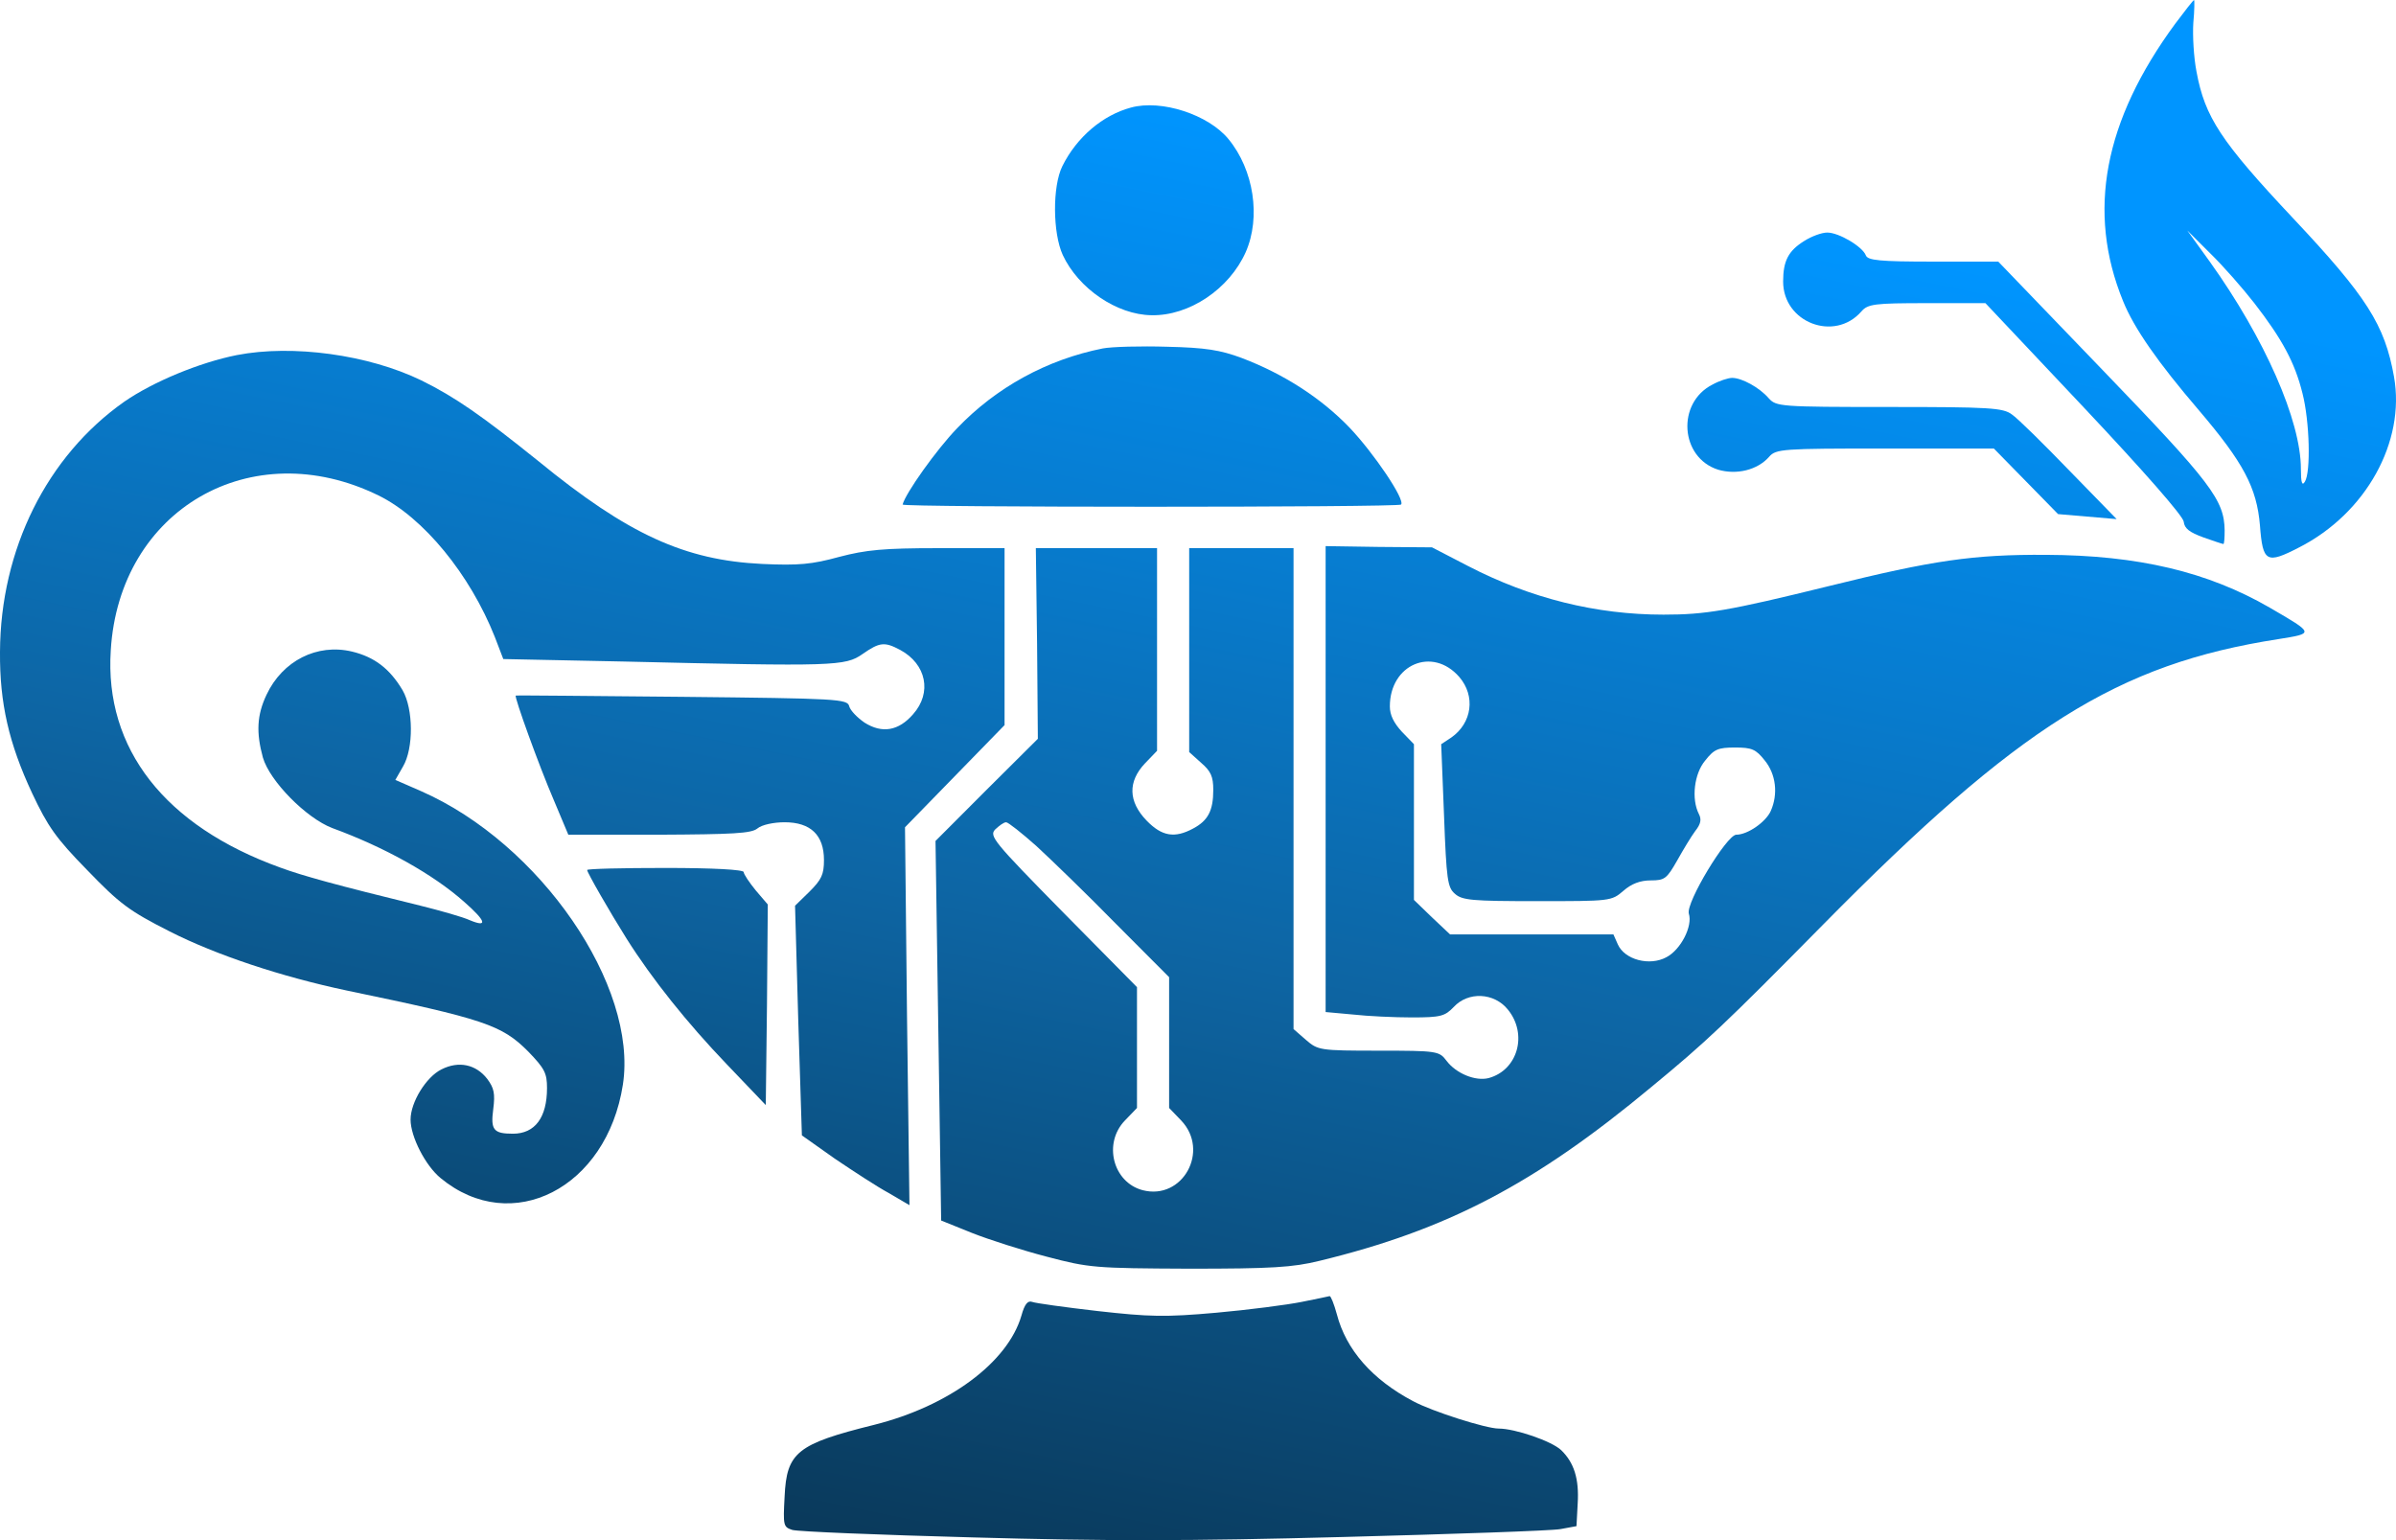 <svg width="56" height="36" viewBox="0 0 56 36" fill="none" xmlns="http://www.w3.org/2000/svg">
<path d="M50.841 0.553C49.171 2.825 48.768 4.951 49.621 7.038C49.875 7.669 50.437 8.474 51.394 9.591C52.435 10.814 52.745 11.396 52.82 12.28C52.886 13.143 52.97 13.192 53.739 12.794C55.296 11.998 56.225 10.328 55.953 8.804C55.737 7.591 55.315 6.931 53.599 5.106C51.901 3.3 51.535 2.737 51.338 1.679C51.272 1.34 51.244 0.835 51.263 0.534C51.291 0.243 51.291 0 51.282 0C51.263 0 51.066 0.252 50.841 0.553ZM52.689 7.086C53.336 7.921 53.636 8.474 53.814 9.193C53.983 9.853 54.011 11.037 53.87 11.26C53.805 11.367 53.777 11.28 53.777 10.959C53.777 9.833 52.932 7.911 51.647 6.115L51.122 5.387L51.657 5.921C51.957 6.213 52.417 6.737 52.689 7.086Z" fill="url(#paint0_linear_700_3850)"/>
<path d="M26.434 2.514C25.777 2.689 25.167 3.203 24.83 3.883C24.595 4.358 24.604 5.446 24.839 5.96C25.205 6.746 26.105 7.358 26.912 7.368C27.794 7.387 28.732 6.756 29.116 5.892C29.473 5.077 29.304 3.97 28.713 3.252C28.244 2.679 27.146 2.32 26.434 2.514Z" fill="url(#paint1_linear_700_3850)"/>
<path d="M42.173 5.63C41.798 5.863 41.676 6.096 41.676 6.581C41.676 7.542 42.877 7.999 43.505 7.28C43.656 7.106 43.806 7.086 45.034 7.086H46.404L48.702 9.523C50.109 11.018 51.019 12.056 51.038 12.192C51.056 12.357 51.178 12.444 51.497 12.561C51.741 12.648 51.948 12.716 51.966 12.716C51.985 12.716 51.995 12.571 51.995 12.396C51.985 11.687 51.685 11.289 49.152 8.659L46.704 6.115H45.184C43.928 6.115 43.656 6.086 43.609 5.97C43.534 5.766 42.98 5.436 42.708 5.436C42.577 5.436 42.342 5.523 42.173 5.63Z" fill="url(#paint2_linear_700_3850)"/>
<path d="M25.777 8.144C24.464 8.406 23.282 9.057 22.372 10.008C21.884 10.513 21.162 11.532 21.096 11.794C21.087 11.862 32.681 11.862 32.746 11.794C32.85 11.687 32.109 10.59 31.536 9.989C30.88 9.309 30.017 8.746 29.023 8.368C28.525 8.183 28.178 8.125 27.278 8.105C26.659 8.086 25.983 8.105 25.777 8.144Z" fill="url(#paint3_linear_700_3850)"/>
<path d="M5.535 8.3C4.662 8.474 3.584 8.921 2.908 9.387C1.098 10.658 0.01 12.842 0 15.24C-0.009 16.434 0.207 17.376 0.751 18.541C1.117 19.317 1.304 19.589 2.036 20.336C2.796 21.123 3.011 21.288 3.968 21.773C5.056 22.326 6.585 22.831 8.095 23.151C11.322 23.821 11.726 23.957 12.345 24.578C12.729 24.976 12.785 25.083 12.785 25.433C12.785 26.122 12.504 26.5 11.988 26.5C11.538 26.5 11.463 26.413 11.528 25.928C11.575 25.559 11.547 25.433 11.388 25.219C11.125 24.879 10.722 24.792 10.319 24.996C9.962 25.171 9.596 25.763 9.596 26.17C9.596 26.568 9.943 27.248 10.3 27.539C11.96 28.908 14.183 27.772 14.558 25.355C14.915 23.045 12.626 19.715 9.84 18.492L9.24 18.23L9.418 17.919C9.671 17.492 9.662 16.57 9.409 16.133C9.108 15.628 8.752 15.357 8.227 15.23C7.411 15.036 6.604 15.444 6.229 16.24C6.004 16.716 5.985 17.123 6.144 17.706C6.304 18.259 7.157 19.123 7.767 19.356C8.986 19.802 10.121 20.433 10.853 21.084C11.36 21.53 11.407 21.686 10.985 21.511C10.816 21.433 10.3 21.288 9.831 21.171C7.851 20.686 7.073 20.472 6.548 20.278C3.856 19.307 2.439 17.502 2.589 15.201C2.786 11.911 5.872 10.124 8.846 11.581C9.896 12.095 10.985 13.425 11.566 14.891L11.763 15.405L14.586 15.463C19.511 15.58 19.755 15.57 20.158 15.289C20.562 15.007 20.674 14.998 21.04 15.192C21.65 15.522 21.79 16.191 21.34 16.696C21.003 17.084 20.618 17.152 20.205 16.89C20.036 16.774 19.877 16.609 19.849 16.512C19.811 16.337 19.595 16.327 15.947 16.288C13.817 16.269 12.073 16.25 12.054 16.259C12.016 16.288 12.598 17.9 12.945 18.706L13.283 19.511H15.402C17.119 19.502 17.56 19.482 17.701 19.366C17.804 19.278 18.085 19.22 18.338 19.22C18.948 19.22 19.258 19.521 19.258 20.103C19.258 20.443 19.201 20.56 18.92 20.841L18.582 21.171L18.657 23.85L18.742 26.539L19.511 27.083C19.942 27.374 20.505 27.743 20.777 27.889L21.256 28.17L21.199 23.753L21.152 19.337L23.479 16.949V12.813H21.931C20.655 12.813 20.243 12.852 19.614 13.017C18.976 13.192 18.667 13.221 17.813 13.182C16.003 13.095 14.68 12.493 12.579 10.775C11.275 9.726 10.637 9.28 9.849 8.892C8.611 8.29 6.838 8.047 5.535 8.3Z" fill="url(#paint4_linear_700_3850)"/>
<path d="M40.025 8.989C39.181 9.416 39.266 10.697 40.157 10.979C40.588 11.105 41.076 10.988 41.348 10.678C41.508 10.493 41.658 10.484 44.059 10.484H46.601L48.102 12.017L49.471 12.134L48.364 10.998C47.755 10.367 47.154 9.775 47.023 9.688C46.817 9.532 46.507 9.513 44.153 9.513C41.592 9.513 41.517 9.503 41.339 9.309C41.123 9.057 40.71 8.833 40.485 8.833C40.391 8.833 40.185 8.901 40.025 8.989Z" fill="url(#paint5_linear_700_3850)"/>
<path d="M30.983 23.656L31.621 23.714C31.968 23.753 32.587 23.782 33 23.782C33.675 23.782 33.769 23.753 33.975 23.54C34.313 23.171 34.923 23.2 35.242 23.598C35.711 24.171 35.476 25.015 34.791 25.2C34.482 25.277 34.032 25.093 33.806 24.792C33.638 24.569 33.591 24.559 32.221 24.559C30.842 24.559 30.805 24.549 30.523 24.307L30.233 24.054V12.813H27.794V17.579L28.075 17.832C28.3 18.026 28.357 18.152 28.357 18.463C28.357 18.948 28.235 19.181 27.887 19.366C27.456 19.599 27.156 19.55 26.799 19.181C26.368 18.735 26.358 18.269 26.762 17.842L27.043 17.55V12.813H24.21L24.239 15.046L24.257 17.269L23.057 18.463L21.865 19.657L21.997 28.529L22.719 28.82C23.113 28.976 23.901 29.228 24.464 29.374C25.458 29.636 25.589 29.645 27.794 29.655C29.717 29.655 30.214 29.626 30.842 29.471C33.806 28.752 35.861 27.685 38.59 25.413C39.875 24.355 40.307 23.947 42.614 21.608C47.182 16.978 49.49 15.522 53.251 14.939C54.096 14.803 54.096 14.813 53.045 14.201C51.6 13.367 49.978 12.978 47.82 12.969C46.123 12.959 45.184 13.095 42.755 13.697C40.391 14.279 39.866 14.367 38.881 14.367C37.305 14.367 35.776 13.988 34.313 13.231L33.469 12.794L32.221 12.784L30.983 12.765V23.656ZM34.106 15.823C34.491 16.269 34.407 16.9 33.919 17.24L33.684 17.395L33.75 19.055C33.806 20.569 33.834 20.744 34.003 20.89C34.172 21.045 34.407 21.064 35.926 21.064C37.643 21.064 37.662 21.064 37.943 20.822C38.131 20.657 38.337 20.579 38.581 20.579C38.909 20.579 38.956 20.54 39.2 20.113C39.341 19.861 39.528 19.55 39.622 19.424C39.753 19.259 39.772 19.152 39.706 19.026C39.528 18.676 39.594 18.084 39.857 17.774C40.063 17.512 40.157 17.473 40.551 17.473C40.945 17.473 41.038 17.512 41.245 17.774C41.508 18.094 41.564 18.56 41.386 18.958C41.273 19.21 40.851 19.511 40.579 19.511C40.354 19.521 39.397 21.103 39.472 21.356C39.566 21.647 39.284 22.2 38.947 22.375C38.553 22.588 37.971 22.433 37.812 22.074L37.709 21.841H33.891L33.469 21.443L33.047 21.035V17.395L32.765 17.104C32.578 16.9 32.484 16.716 32.484 16.512C32.484 15.531 33.478 15.104 34.106 15.823ZM24.22 19.773C24.558 20.084 25.402 20.899 26.077 21.589L27.325 22.841V25.898L27.606 26.19C28.282 26.898 27.644 28.063 26.706 27.82C26.012 27.636 25.777 26.724 26.293 26.19L26.574 25.898V23.074L24.839 21.317C23.207 19.657 23.113 19.54 23.263 19.385C23.357 19.298 23.46 19.22 23.516 19.22C23.563 19.22 23.882 19.472 24.22 19.773Z" fill="url(#paint6_linear_700_3850)"/>
<path d="M13.723 20.336C13.723 20.395 14.258 21.326 14.643 21.938C15.243 22.889 16.059 23.909 16.988 24.879L17.898 25.831L17.926 23.491L17.945 21.142L17.663 20.812C17.513 20.628 17.382 20.433 17.382 20.385C17.382 20.327 16.669 20.288 15.553 20.288C14.549 20.288 13.723 20.307 13.723 20.336Z" fill="url(#paint7_linear_700_3850)"/>
<path d="M30.42 30.432C30.082 30.5 29.191 30.616 28.431 30.684C27.231 30.791 26.865 30.781 25.655 30.645C24.895 30.558 24.201 30.461 24.126 30.432C24.023 30.393 23.948 30.48 23.873 30.752C23.554 31.849 22.175 32.868 20.43 33.305C18.629 33.752 18.385 33.946 18.338 34.984C18.301 35.664 18.31 35.693 18.517 35.761C18.639 35.8 20.533 35.877 22.728 35.936C25.805 36.023 27.784 36.023 31.405 35.926C33.985 35.858 36.264 35.78 36.47 35.742L36.846 35.673L36.874 35.149C36.911 34.567 36.789 34.188 36.489 33.897C36.264 33.684 35.41 33.392 35.026 33.392C34.735 33.392 33.478 32.994 33.028 32.752C32.071 32.247 31.461 31.548 31.246 30.723C31.18 30.48 31.105 30.296 31.077 30.296C31.049 30.305 30.758 30.364 30.42 30.432Z" fill="url(#paint8_linear_700_3850)"/>
<defs>
<linearGradient id="paint0_linear_700_3850" x1="34.898" y1="8.04743e-07" x2="27.201" y2="37.269" gradientUnits="userSpaceOnUse">
<stop offset="0.1" stop-color="#0095FF"/>
<stop offset="0.6" stop-color="#0D66A5"/>
<stop offset="1" stop-color="#0A3A5C"/>
</linearGradient>
<linearGradient id="paint1_linear_700_3850" x1="34.898" y1="8.04743e-07" x2="27.201" y2="37.269" gradientUnits="userSpaceOnUse">
<stop offset="0.1" stop-color="#0095FF"/>
<stop offset="0.6" stop-color="#0D66A5"/>
<stop offset="1" stop-color="#0A3A5C"/>
</linearGradient>
<linearGradient id="paint2_linear_700_3850" x1="34.898" y1="8.04743e-07" x2="27.201" y2="37.269" gradientUnits="userSpaceOnUse">
<stop offset="0.1" stop-color="#0095FF"/>
<stop offset="0.6" stop-color="#0D66A5"/>
<stop offset="1" stop-color="#0A3A5C"/>
</linearGradient>
<linearGradient id="paint3_linear_700_3850" x1="34.898" y1="8.04743e-07" x2="27.201" y2="37.269" gradientUnits="userSpaceOnUse">
<stop offset="0.1" stop-color="#0095FF"/>
<stop offset="0.6" stop-color="#0D66A5"/>
<stop offset="1" stop-color="#0A3A5C"/>
</linearGradient>
<linearGradient id="paint4_linear_700_3850" x1="34.898" y1="8.04743e-07" x2="27.201" y2="37.269" gradientUnits="userSpaceOnUse">
<stop offset="0.1" stop-color="#0095FF"/>
<stop offset="0.6" stop-color="#0D66A5"/>
<stop offset="1" stop-color="#0A3A5C"/>
</linearGradient>
<linearGradient id="paint5_linear_700_3850" x1="34.898" y1="8.04743e-07" x2="27.201" y2="37.269" gradientUnits="userSpaceOnUse">
<stop offset="0.1" stop-color="#0095FF"/>
<stop offset="0.6" stop-color="#0D66A5"/>
<stop offset="1" stop-color="#0A3A5C"/>
</linearGradient>
<linearGradient id="paint6_linear_700_3850" x1="34.898" y1="8.04743e-07" x2="27.201" y2="37.269" gradientUnits="userSpaceOnUse">
<stop offset="0.1" stop-color="#0095FF"/>
<stop offset="0.6" stop-color="#0D66A5"/>
<stop offset="1" stop-color="#0A3A5C"/>
</linearGradient>
<linearGradient id="paint7_linear_700_3850" x1="34.898" y1="8.04743e-07" x2="27.201" y2="37.269" gradientUnits="userSpaceOnUse">
<stop offset="0.1" stop-color="#0095FF"/>
<stop offset="0.6" stop-color="#0D66A5"/>
<stop offset="1" stop-color="#0A3A5C"/>
</linearGradient>
<linearGradient id="paint8_linear_700_3850" x1="34.898" y1="8.04743e-07" x2="27.201" y2="37.269" gradientUnits="userSpaceOnUse">
<stop offset="0.1" stop-color="#0095FF"/>
<stop offset="0.6" stop-color="#0D66A5"/>
<stop offset="1" stop-color="#0A3A5C"/>
</linearGradient>
</defs>
</svg>

